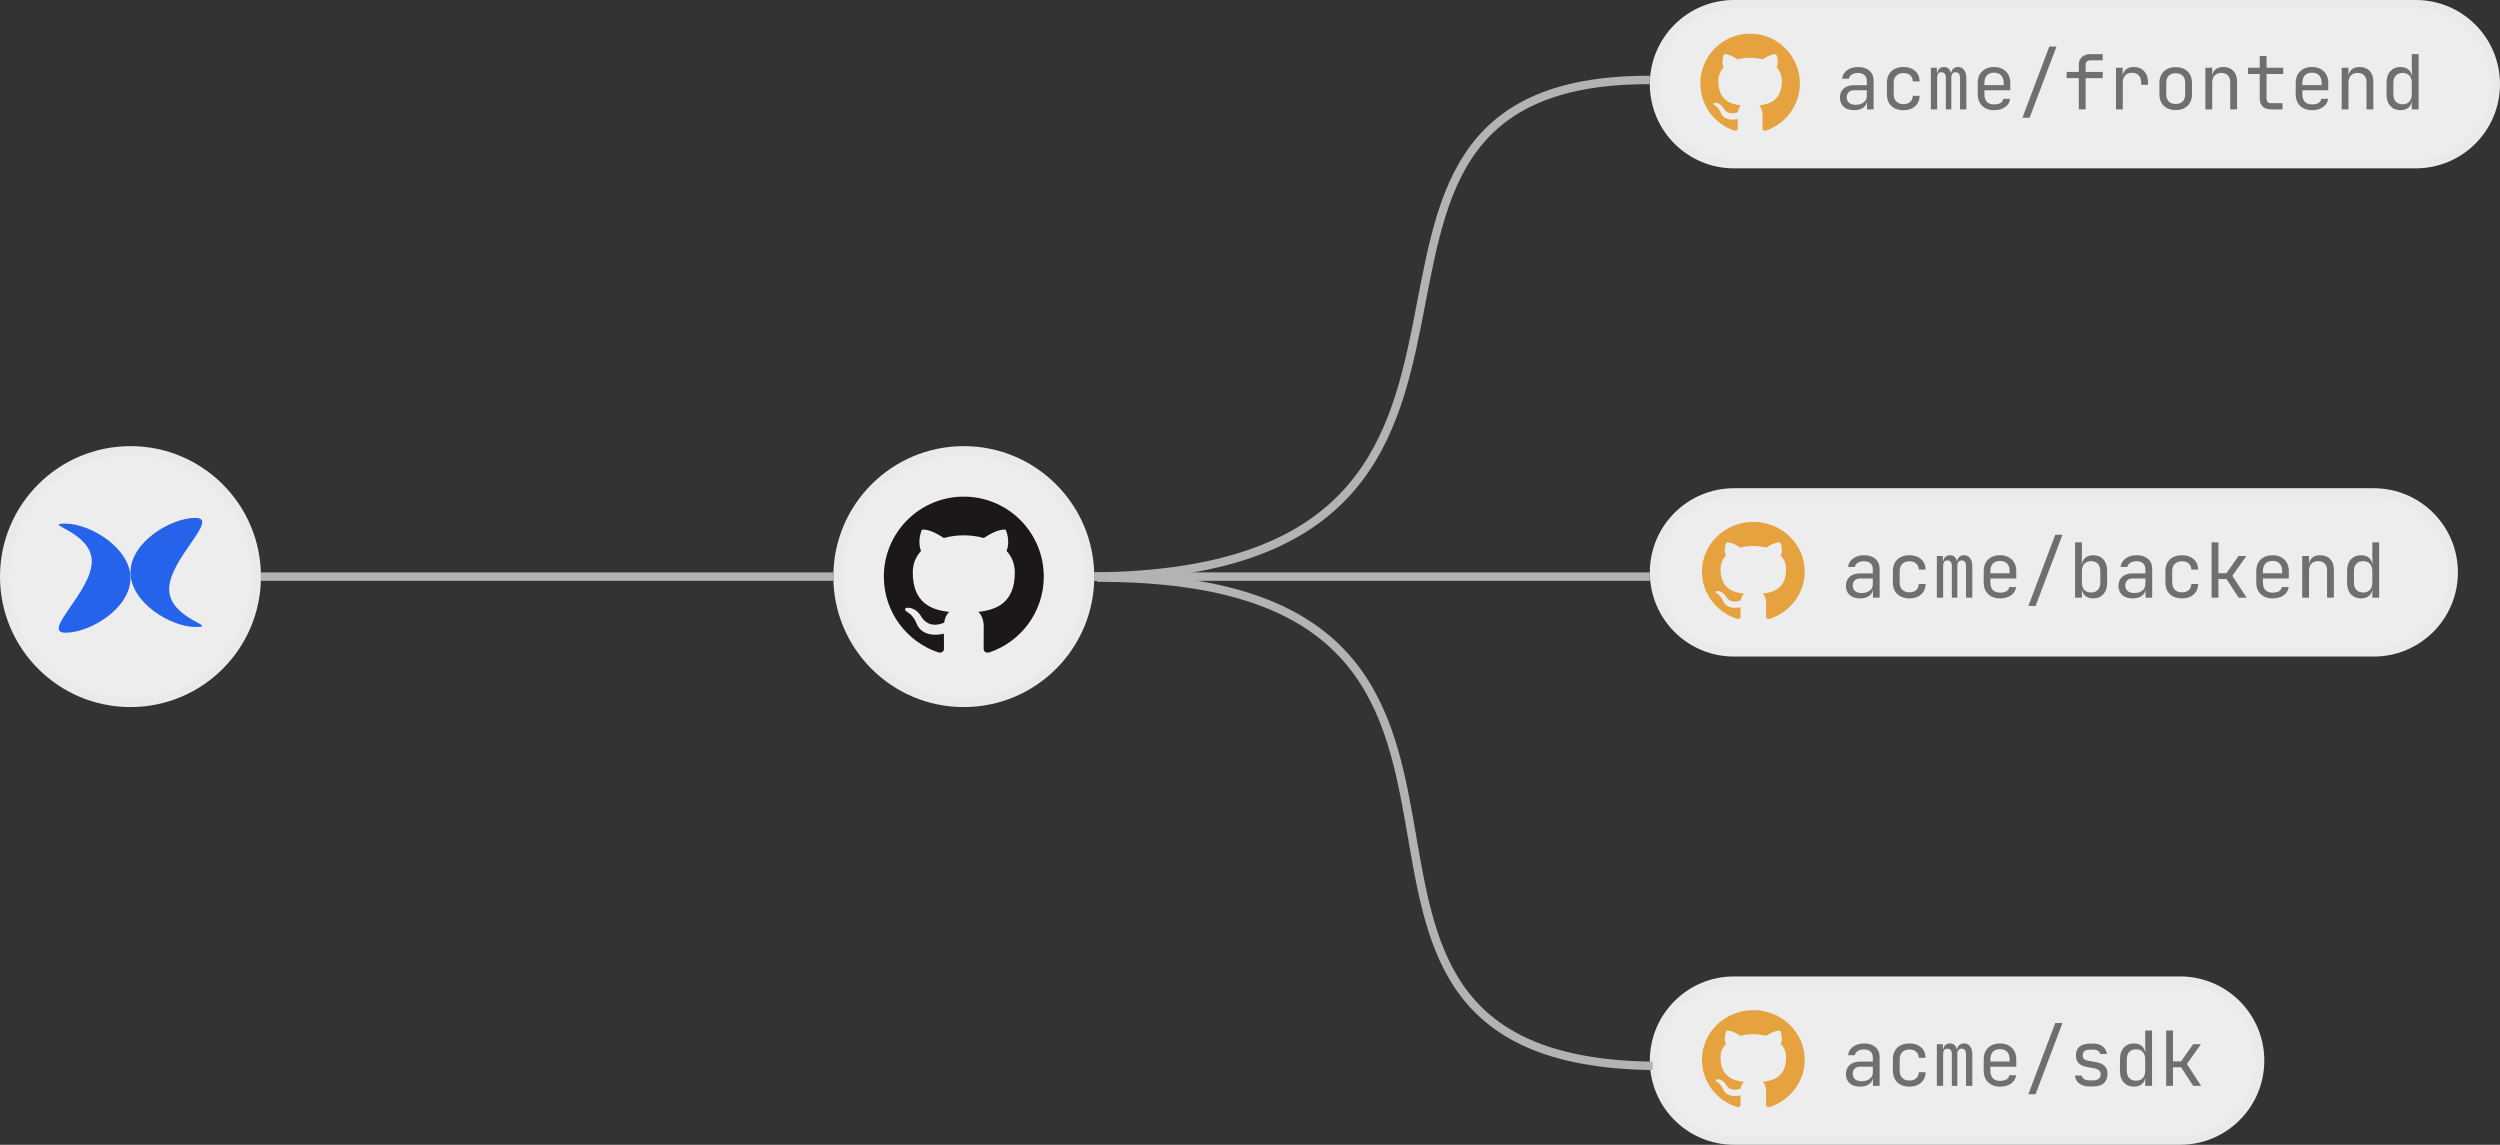 <svg width="297" height="136" viewBox="0 0 297 136" fill="none" xmlns="http://www.w3.org/2000/svg">
<rect x="0" y="0" width="297" height="136" fill="#333333" stroke="none"/>
<circle cx="15.5" cy="68.5" r="15" fill="#EDEDED" stroke="#EAEAEA"/>
<path d="M7.781 75.165C10.724 75.165 15.5 72.264 15.5 68.686C15.5 65.108 10.724 62.207 7.781 62.207C4.837 62.207 10.905 63.128 10.905 66.706C10.905 70.285 4.837 75.165 7.781 75.165Z" fill="#2563EB"/>
<path d="M23.219 61.525C20.276 61.525 15.5 64.426 15.5 68.004C15.5 71.582 20.276 74.483 23.219 74.483C26.163 74.483 20.095 73.562 20.095 69.984C20.095 66.405 26.163 61.525 23.219 61.525Z" fill="#2563EB"/>
<circle cx="114.5" cy="68.5" r="15" fill="#EDEDED" stroke="#EAEAEA"/>
<path fill-rule="evenodd" clip-rule="evenodd" d="M114.5 59C109.254 59 105 63.253 105 68.5C105 72.697 107.722 76.258 111.496 77.514C111.971 77.602 112.146 77.308 112.146 77.057C112.146 76.831 112.137 76.082 112.133 75.288C109.49 75.863 108.932 74.168 108.932 74.168C108.5 73.07 107.877 72.778 107.877 72.778C107.015 72.188 107.942 72.2 107.942 72.2C108.896 72.267 109.399 73.179 109.399 73.179C110.246 74.632 111.621 74.212 112.163 73.969C112.249 73.355 112.495 72.936 112.766 72.699C110.656 72.459 108.438 71.644 108.438 68.004C108.438 66.967 108.809 66.119 109.417 65.454C109.318 65.215 108.993 64.248 109.509 62.94C109.509 62.94 110.307 62.684 112.122 63.914C112.88 63.703 113.692 63.598 114.5 63.594C115.307 63.598 116.121 63.703 116.88 63.914C118.693 62.685 119.49 62.94 119.49 62.94C120.007 64.248 119.682 65.214 119.583 65.454C120.192 66.119 120.56 66.966 120.56 68.004C120.56 71.653 118.338 72.456 116.223 72.691C116.563 72.986 116.867 73.564 116.867 74.45C116.867 75.722 116.856 76.745 116.856 77.057C116.856 77.31 117.027 77.606 117.509 77.513C121.282 76.256 124 72.696 124 68.5C124 63.253 119.747 59 114.5 59Z" fill="#1B1817"/>
<line x1="31" y1="68.5" x2="99" y2="68.5" stroke="#B3B3B3"/>
<path d="M206 0.5H287C292.247 0.5 296.5 4.753 296.5 10C296.5 15.247 292.247 19.5 287 19.5H206C200.753 19.5 196.5 15.247 196.5 10C196.5 4.753 200.753 0.5 206 0.5Z" fill="#EDEDED" stroke="#EAEAEA"/>
<path fill-rule="evenodd" clip-rule="evenodd" d="M207.911 4C204.647 4 202 6.647 202 9.911C202 12.523 203.694 14.739 206.042 15.521C206.338 15.575 206.447 15.392 206.447 15.236C206.447 15.095 206.441 14.63 206.438 14.136C204.794 14.493 204.447 13.438 204.447 13.438C204.178 12.755 203.791 12.573 203.791 12.573C203.254 12.206 203.831 12.214 203.831 12.214C204.425 12.256 204.737 12.823 204.737 12.823C205.264 13.727 206.12 13.466 206.457 13.314C206.51 12.932 206.664 12.671 206.833 12.524C205.52 12.375 204.139 11.868 204.139 9.603C204.139 8.957 204.37 8.43 204.748 8.016C204.687 7.867 204.485 7.266 204.806 6.452C204.806 6.452 205.302 6.293 206.432 7.058C206.903 6.927 207.409 6.861 207.911 6.859C208.414 6.861 208.92 6.927 209.392 7.058C210.52 6.293 211.016 6.452 211.016 6.452C211.338 7.266 211.136 7.867 211.074 8.016C211.453 8.43 211.682 8.957 211.682 9.602C211.682 11.873 210.3 12.373 208.983 12.519C209.195 12.703 209.384 13.062 209.384 13.614C209.384 14.405 209.378 15.042 209.378 15.236C209.378 15.394 209.484 15.578 209.783 15.52C212.131 14.737 213.823 12.522 213.823 9.911C213.823 6.647 211.176 4 207.911 4Z" fill="#E5A23F"/>
<path d="M220.268 13.09C219.746 13.09 219.335 12.958 219.035 12.694C218.735 12.424 218.585 12.061 218.585 11.605C218.585 11.143 218.735 10.78 219.035 10.516C219.335 10.252 219.74 10.12 220.25 10.12H221.78V9.625C221.78 9.319 221.687 9.085 221.501 8.923C221.321 8.755 221.063 8.671 220.727 8.671C220.433 8.671 220.187 8.734 219.989 8.86C219.791 8.98 219.677 9.145 219.647 9.355H218.837C218.891 8.929 219.092 8.59 219.44 8.338C219.788 8.086 220.223 7.96 220.745 7.96C221.315 7.96 221.765 8.107 222.095 8.401C222.425 8.695 222.59 9.094 222.59 9.598V13H221.798V12.055H221.663L221.798 11.92C221.798 12.28 221.657 12.565 221.375 12.775C221.099 12.985 220.73 13.09 220.268 13.09ZM220.466 12.451C220.85 12.451 221.165 12.355 221.411 12.163C221.657 11.971 221.78 11.725 221.78 11.425V10.723H220.268C219.998 10.723 219.785 10.798 219.629 10.948C219.473 11.098 219.395 11.302 219.395 11.56C219.395 11.836 219.488 12.055 219.674 12.217C219.866 12.373 220.13 12.451 220.466 12.451ZM226.132 13.09C225.736 13.09 225.388 13.015 225.088 12.865C224.794 12.715 224.566 12.499 224.404 12.217C224.242 11.929 224.161 11.59 224.161 11.2V9.85C224.161 9.454 224.242 9.115 224.404 8.833C224.566 8.551 224.794 8.335 225.088 8.185C225.388 8.035 225.736 7.96 226.132 7.96C226.702 7.96 227.161 8.113 227.509 8.419C227.857 8.725 228.04 9.142 228.058 9.67H227.248C227.23 9.352 227.122 9.109 226.924 8.941C226.732 8.767 226.468 8.68 226.132 8.68C225.778 8.68 225.496 8.782 225.286 8.986C225.076 9.184 224.971 9.469 224.971 9.841V11.2C224.971 11.572 225.076 11.86 225.286 12.064C225.496 12.268 225.778 12.37 226.132 12.37C226.468 12.37 226.732 12.283 226.924 12.109C227.122 11.935 227.23 11.692 227.248 11.38H228.058C228.04 11.908 227.857 12.325 227.509 12.631C227.161 12.937 226.702 13.09 226.132 13.09ZM229.387 13V8.05H230.098V8.644H230.26L230.134 8.86C230.134 8.584 230.206 8.365 230.35 8.203C230.5 8.041 230.701 7.96 230.953 7.96C231.229 7.96 231.442 8.062 231.592 8.266C231.742 8.47 231.817 8.758 231.817 9.13L231.574 8.644H231.952L231.781 8.86C231.781 8.584 231.856 8.365 232.006 8.203C232.162 8.041 232.366 7.96 232.618 7.96C232.93 7.96 233.17 8.077 233.338 8.311C233.512 8.545 233.599 8.854 233.599 9.238V13H232.852V9.229C232.852 9.025 232.807 8.866 232.717 8.752C232.633 8.638 232.507 8.581 232.339 8.581C232.177 8.581 232.048 8.638 231.952 8.752C231.862 8.86 231.817 9.016 231.817 9.22V13H231.169V9.229C231.169 9.019 231.121 8.86 231.025 8.752C230.935 8.638 230.806 8.581 230.638 8.581C230.47 8.581 230.344 8.638 230.26 8.752C230.176 8.86 230.134 9.016 230.134 9.22V13H229.387ZM236.889 13.09C236.499 13.09 236.157 13.012 235.863 12.856C235.575 12.7 235.35 12.481 235.188 12.199C235.032 11.911 234.954 11.578 234.954 11.2V9.85C234.954 9.466 235.032 9.133 235.188 8.851C235.35 8.569 235.575 8.35 235.863 8.194C236.157 8.038 236.499 7.96 236.889 7.96C237.279 7.96 237.618 8.038 237.906 8.194C238.2 8.35 238.425 8.569 238.581 8.851C238.743 9.133 238.824 9.466 238.824 9.85V10.723H235.746V11.2C235.746 11.59 235.845 11.89 236.043 12.1C236.241 12.304 236.523 12.406 236.889 12.406C237.201 12.406 237.453 12.352 237.645 12.244C237.837 12.13 237.954 11.962 237.996 11.74H238.806C238.752 12.154 238.548 12.484 238.194 12.73C237.846 12.97 237.411 13.09 236.889 13.09ZM238.032 10.183V9.85C238.032 9.46 237.933 9.16 237.735 8.95C237.543 8.74 237.261 8.635 236.889 8.635C236.523 8.635 236.241 8.74 236.043 8.95C235.845 9.16 235.746 9.46 235.746 9.85V10.111H238.095L238.032 10.183ZM240.261 13.99L243.456 5.53H244.311L241.116 13.99H240.261ZM246.962 13V9.283H245.522V8.545H246.962V7.69C246.962 7.3 247.085 6.994 247.331 6.772C247.577 6.544 247.916 6.43 248.348 6.43H249.797V7.168H248.348C248.162 7.168 248.018 7.213 247.916 7.303C247.82 7.387 247.772 7.516 247.772 7.69V8.545H249.797V9.283H247.772V13H246.962ZM251.378 13V8.05H252.17V8.995H252.359L252.098 9.58C252.098 9.046 252.212 8.644 252.44 8.374C252.674 8.098 253.019 7.96 253.475 7.96C253.997 7.96 254.411 8.125 254.717 8.455C255.029 8.779 255.185 9.22 255.185 9.778V10.075H254.375V9.85C254.375 9.46 254.279 9.163 254.087 8.959C253.901 8.749 253.634 8.644 253.286 8.644C252.944 8.644 252.674 8.749 252.476 8.959C252.284 9.169 252.188 9.466 252.188 9.85V13H251.378ZM258.475 13.072C258.079 13.072 257.737 12.997 257.449 12.847C257.161 12.697 256.936 12.481 256.774 12.199C256.618 11.911 256.54 11.572 256.54 11.182V9.868C256.54 9.472 256.618 9.133 256.774 8.851C256.936 8.569 257.161 8.353 257.449 8.203C257.737 8.053 258.079 7.978 258.475 7.978C258.871 7.978 259.213 8.053 259.501 8.203C259.789 8.353 260.011 8.569 260.167 8.851C260.329 9.133 260.41 9.469 260.41 9.859V11.182C260.41 11.572 260.329 11.911 260.167 12.199C260.011 12.481 259.789 12.697 259.501 12.847C259.213 12.997 258.871 13.072 258.475 13.072ZM258.475 12.352C258.829 12.352 259.105 12.253 259.303 12.055C259.501 11.857 259.6 11.566 259.6 11.182V9.868C259.6 9.484 259.501 9.193 259.303 8.995C259.105 8.797 258.829 8.698 258.475 8.698C258.127 8.698 257.851 8.797 257.647 8.995C257.449 9.193 257.35 9.484 257.35 9.868V11.182C257.35 11.566 257.449 11.857 257.647 12.055C257.851 12.253 258.127 12.352 258.475 12.352ZM262 13V8.05H262.81V8.995H262.981L262.81 9.184C262.81 8.794 262.927 8.494 263.161 8.284C263.395 8.068 263.719 7.96 264.133 7.96C264.631 7.96 265.027 8.113 265.321 8.419C265.615 8.725 265.762 9.142 265.762 9.67V13H264.952V9.76C264.952 9.406 264.856 9.136 264.664 8.95C264.478 8.758 264.223 8.662 263.899 8.662C263.563 8.662 263.296 8.764 263.098 8.968C262.906 9.172 262.81 9.466 262.81 9.85V13H262ZM269.808 13C269.382 13 269.049 12.886 268.809 12.658C268.575 12.43 268.458 12.109 268.458 11.695V8.788H267.063V8.05H268.458V6.655H269.268V8.05H271.248V8.788H269.268V11.695C269.268 12.073 269.448 12.262 269.808 12.262H271.158V13H269.808ZM274.665 13.09C274.275 13.09 273.933 13.012 273.639 12.856C273.351 12.7 273.126 12.481 272.964 12.199C272.808 11.911 272.73 11.578 272.73 11.2V9.85C272.73 9.466 272.808 9.133 272.964 8.851C273.126 8.569 273.351 8.35 273.639 8.194C273.933 8.038 274.275 7.96 274.665 7.96C275.055 7.96 275.394 8.038 275.682 8.194C275.976 8.35 276.201 8.569 276.357 8.851C276.519 9.133 276.6 9.466 276.6 9.85V10.723H273.522V11.2C273.522 11.59 273.621 11.89 273.819 12.1C274.017 12.304 274.299 12.406 274.665 12.406C274.977 12.406 275.229 12.352 275.421 12.244C275.613 12.13 275.73 11.962 275.772 11.74H276.582C276.528 12.154 276.324 12.484 275.97 12.73C275.622 12.97 275.187 13.09 274.665 13.09ZM275.808 10.183V9.85C275.808 9.46 275.709 9.16 275.511 8.95C275.319 8.74 275.037 8.635 274.665 8.635C274.299 8.635 274.017 8.74 273.819 8.95C273.621 9.16 273.522 9.46 273.522 9.85V10.111H275.871L275.808 10.183ZM278.189 13V8.05H278.999V8.995H279.17L278.999 9.184C278.999 8.794 279.116 8.494 279.35 8.284C279.584 8.068 279.908 7.96 280.322 7.96C280.82 7.96 281.216 8.113 281.51 8.419C281.804 8.725 281.951 9.142 281.951 9.67V13H281.141V9.76C281.141 9.406 281.045 9.136 280.853 8.95C280.667 8.758 280.412 8.662 280.088 8.662C279.752 8.662 279.485 8.764 279.287 8.968C279.095 9.172 278.999 9.466 278.999 9.85V13H278.189ZM285.17 13.09C284.678 13.09 284.279 12.925 283.973 12.595C283.673 12.265 283.523 11.818 283.523 11.254V9.805C283.523 9.235 283.673 8.785 283.973 8.455C284.273 8.125 284.672 7.96 285.17 7.96C285.578 7.96 285.905 8.071 286.151 8.293C286.397 8.515 286.52 8.812 286.52 9.184L286.358 8.995H286.538L286.52 7.87V6.43H287.33V13H286.52V12.055H286.358L286.52 11.866C286.52 12.244 286.397 12.544 286.151 12.766C285.905 12.982 285.578 13.09 285.17 13.09ZM285.44 12.388C285.776 12.388 286.04 12.283 286.232 12.073C286.424 11.863 286.52 11.572 286.52 11.2V9.85C286.52 9.478 286.424 9.187 286.232 8.977C286.04 8.767 285.776 8.662 285.44 8.662C285.098 8.662 284.828 8.764 284.63 8.968C284.432 9.172 284.333 9.466 284.333 9.85V11.2C284.333 11.584 284.432 11.878 284.63 12.082C284.828 12.286 285.098 12.388 285.44 12.388Z" fill="#716E6E"/>
<path d="M206 58.5H282C287.247 58.5 291.5 62.753 291.5 68C291.5 73.247 287.247 77.5 282 77.5H206C200.753 77.5 196.5 73.247 196.5 68C196.5 62.753 200.753 58.5 206 58.5Z" fill="#EDEDED" stroke="#EAEAEA"/>
<path fill-rule="evenodd" clip-rule="evenodd" d="M208.296 62C204.926 62 202.194 64.647 202.194 67.911C202.194 70.523 203.942 72.739 206.366 73.52C206.672 73.575 206.784 73.392 206.784 73.236C206.784 73.095 206.778 72.629 206.775 72.135C205.078 72.493 204.719 71.438 204.719 71.438C204.442 70.755 204.042 70.573 204.042 70.573C203.488 70.206 204.084 70.214 204.084 70.214C204.696 70.256 205.019 70.823 205.019 70.823C205.563 71.727 206.446 71.466 206.795 71.314C206.85 70.932 207.008 70.671 207.182 70.524C205.827 70.375 204.402 69.868 204.402 67.603C204.402 66.957 204.64 66.43 205.031 66.016C204.967 65.867 204.758 65.266 205.09 64.452C205.09 64.452 205.602 64.293 206.768 65.058C207.255 64.927 207.777 64.861 208.296 64.859C208.814 64.861 209.337 64.927 209.824 65.058C210.989 64.293 211.501 64.451 211.501 64.451C211.833 65.266 211.624 65.867 211.56 66.016C211.952 66.43 212.188 66.957 212.188 67.602C212.188 69.873 210.761 70.373 209.402 70.519C209.621 70.703 209.816 71.062 209.816 71.614C209.816 72.405 209.809 73.042 209.809 73.236C209.809 73.394 209.919 73.578 210.228 73.52C212.652 72.737 214.398 70.522 214.398 67.911C214.398 64.647 211.666 62 208.296 62Z" fill="#E5A23F"/>
<path d="M220.978 71.09C220.456 71.09 220.045 70.958 219.745 70.694C219.445 70.424 219.295 70.061 219.295 69.605C219.295 69.143 219.445 68.78 219.745 68.516C220.045 68.252 220.45 68.12 220.96 68.12H222.49V67.625C222.49 67.319 222.397 67.085 222.211 66.923C222.031 66.755 221.773 66.671 221.437 66.671C221.143 66.671 220.897 66.734 220.699 66.86C220.501 66.98 220.387 67.145 220.357 67.355H219.547C219.601 66.929 219.802 66.59 220.15 66.338C220.498 66.086 220.933 65.96 221.455 65.96C222.025 65.96 222.475 66.107 222.805 66.401C223.135 66.695 223.3 67.094 223.3 67.598V71H222.508V70.055H222.373L222.508 69.92C222.508 70.28 222.367 70.565 222.085 70.775C221.809 70.985 221.44 71.09 220.978 71.09ZM221.176 70.451C221.56 70.451 221.875 70.355 222.121 70.163C222.367 69.971 222.49 69.725 222.49 69.425V68.723H220.978C220.708 68.723 220.495 68.798 220.339 68.948C220.183 69.098 220.105 69.302 220.105 69.56C220.105 69.836 220.198 70.055 220.384 70.217C220.576 70.373 220.84 70.451 221.176 70.451ZM226.842 71.09C226.446 71.09 226.098 71.015 225.798 70.865C225.504 70.715 225.276 70.499 225.114 70.217C224.952 69.929 224.871 69.59 224.871 69.2V67.85C224.871 67.454 224.952 67.115 225.114 66.833C225.276 66.551 225.504 66.335 225.798 66.185C226.098 66.035 226.446 65.96 226.842 65.96C227.412 65.96 227.871 66.113 228.219 66.419C228.567 66.725 228.75 67.142 228.768 67.67H227.958C227.94 67.352 227.832 67.109 227.634 66.941C227.442 66.767 227.178 66.68 226.842 66.68C226.488 66.68 226.206 66.782 225.996 66.986C225.786 67.184 225.681 67.469 225.681 67.841V69.2C225.681 69.572 225.786 69.86 225.996 70.064C226.206 70.268 226.488 70.37 226.842 70.37C227.178 70.37 227.442 70.283 227.634 70.109C227.832 69.935 227.94 69.692 227.958 69.38H228.768C228.75 69.908 228.567 70.325 228.219 70.631C227.871 70.937 227.412 71.09 226.842 71.09ZM230.097 71V66.05H230.808V66.644H230.97L230.844 66.86C230.844 66.584 230.916 66.365 231.06 66.203C231.21 66.041 231.411 65.96 231.663 65.96C231.939 65.96 232.152 66.062 232.302 66.266C232.452 66.47 232.527 66.758 232.527 67.13L232.284 66.644H232.662L232.491 66.86C232.491 66.584 232.566 66.365 232.716 66.203C232.872 66.041 233.076 65.96 233.328 65.96C233.64 65.96 233.88 66.077 234.048 66.311C234.222 66.545 234.309 66.854 234.309 67.238V71H233.562V67.229C233.562 67.025 233.517 66.866 233.427 66.752C233.343 66.638 233.217 66.581 233.049 66.581C232.887 66.581 232.758 66.638 232.662 66.752C232.572 66.86 232.527 67.016 232.527 67.22V71H231.879V67.229C231.879 67.019 231.831 66.86 231.735 66.752C231.645 66.638 231.516 66.581 231.348 66.581C231.18 66.581 231.054 66.638 230.97 66.752C230.886 66.86 230.844 67.016 230.844 67.22V71H230.097ZM237.599 71.09C237.209 71.09 236.867 71.012 236.573 70.856C236.285 70.7 236.06 70.481 235.898 70.199C235.742 69.911 235.664 69.578 235.664 69.2V67.85C235.664 67.466 235.742 67.133 235.898 66.851C236.06 66.569 236.285 66.35 236.573 66.194C236.867 66.038 237.209 65.96 237.599 65.96C237.989 65.96 238.328 66.038 238.616 66.194C238.91 66.35 239.135 66.569 239.291 66.851C239.453 67.133 239.534 67.466 239.534 67.85V68.723H236.456V69.2C236.456 69.59 236.555 69.89 236.753 70.1C236.951 70.304 237.233 70.406 237.599 70.406C237.911 70.406 238.163 70.352 238.355 70.244C238.547 70.13 238.664 69.962 238.706 69.74H239.516C239.462 70.154 239.258 70.484 238.904 70.73C238.556 70.97 238.121 71.09 237.599 71.09ZM238.742 68.183V67.85C238.742 67.46 238.643 67.16 238.445 66.95C238.253 66.74 237.971 66.635 237.599 66.635C237.233 66.635 236.951 66.74 236.753 66.95C236.555 67.16 236.456 67.46 236.456 67.85V68.111H238.805L238.742 68.183ZM240.971 71.99L244.166 63.53H245.021L241.826 71.99H240.971ZM248.68 71.09C248.272 71.09 247.945 70.982 247.699 70.766C247.453 70.544 247.33 70.244 247.33 69.866L247.492 70.055H247.33V71H246.52V64.43H247.33V65.87L247.312 66.995H247.492L247.33 67.184C247.33 66.812 247.453 66.515 247.699 66.293C247.951 66.071 248.278 65.96 248.68 65.96C249.178 65.96 249.577 66.125 249.877 66.455C250.177 66.785 250.327 67.235 250.327 67.805V69.254C250.327 69.818 250.177 70.265 249.877 70.595C249.577 70.925 249.178 71.09 248.68 71.09ZM248.41 70.388C248.752 70.388 249.022 70.286 249.22 70.082C249.418 69.878 249.517 69.584 249.517 69.2V67.85C249.517 67.466 249.418 67.172 249.22 66.968C249.022 66.764 248.752 66.662 248.41 66.662C248.08 66.662 247.816 66.767 247.618 66.977C247.426 67.187 247.33 67.478 247.33 67.85V69.2C247.33 69.572 247.426 69.863 247.618 70.073C247.816 70.283 248.08 70.388 248.41 70.388ZM253.357 71.09C252.835 71.09 252.424 70.958 252.124 70.694C251.824 70.424 251.674 70.061 251.674 69.605C251.674 69.143 251.824 68.78 252.124 68.516C252.424 68.252 252.829 68.12 253.339 68.12H254.869V67.625C254.869 67.319 254.776 67.085 254.59 66.923C254.41 66.755 254.152 66.671 253.816 66.671C253.522 66.671 253.276 66.734 253.078 66.86C252.88 66.98 252.766 67.145 252.736 67.355H251.926C251.98 66.929 252.181 66.59 252.529 66.338C252.877 66.086 253.312 65.96 253.834 65.96C254.404 65.96 254.854 66.107 255.184 66.401C255.514 66.695 255.679 67.094 255.679 67.598V71H254.887V70.055H254.752L254.887 69.92C254.887 70.28 254.746 70.565 254.464 70.775C254.188 70.985 253.819 71.09 253.357 71.09ZM253.555 70.451C253.939 70.451 254.254 70.355 254.5 70.163C254.746 69.971 254.869 69.725 254.869 69.425V68.723H253.357C253.087 68.723 252.874 68.798 252.718 68.948C252.562 69.098 252.484 69.302 252.484 69.56C252.484 69.836 252.577 70.055 252.763 70.217C252.955 70.373 253.219 70.451 253.555 70.451ZM259.221 71.09C258.825 71.09 258.477 71.015 258.177 70.865C257.883 70.715 257.655 70.499 257.493 70.217C257.331 69.929 257.25 69.59 257.25 69.2V67.85C257.25 67.454 257.331 67.115 257.493 66.833C257.655 66.551 257.883 66.335 258.177 66.185C258.477 66.035 258.825 65.96 259.221 65.96C259.791 65.96 260.25 66.113 260.598 66.419C260.946 66.725 261.129 67.142 261.147 67.67H260.337C260.319 67.352 260.211 67.109 260.013 66.941C259.821 66.767 259.557 66.68 259.221 66.68C258.867 66.68 258.585 66.782 258.375 66.986C258.165 67.184 258.06 67.469 258.06 67.841V69.2C258.06 69.572 258.165 69.86 258.375 70.064C258.585 70.268 258.867 70.37 259.221 70.37C259.557 70.37 259.821 70.283 260.013 70.109C260.211 69.935 260.319 69.692 260.337 69.38H261.147C261.129 69.908 260.946 70.325 260.598 70.631C260.25 70.937 259.791 71.09 259.221 71.09ZM262.737 71V64.43H263.547V68.093H264.501L265.941 66.05H266.868L265.203 68.408L266.895 71H265.95L264.51 68.795H263.547V71H262.737ZM269.978 71.09C269.588 71.09 269.246 71.012 268.952 70.856C268.664 70.7 268.439 70.481 268.277 70.199C268.121 69.911 268.043 69.578 268.043 69.2V67.85C268.043 67.466 268.121 67.133 268.277 66.851C268.439 66.569 268.664 66.35 268.952 66.194C269.246 66.038 269.588 65.96 269.978 65.96C270.368 65.96 270.707 66.038 270.995 66.194C271.289 66.35 271.514 66.569 271.67 66.851C271.832 67.133 271.913 67.466 271.913 67.85V68.723H268.835V69.2C268.835 69.59 268.934 69.89 269.132 70.1C269.33 70.304 269.612 70.406 269.978 70.406C270.29 70.406 270.542 70.352 270.734 70.244C270.926 70.13 271.043 69.962 271.085 69.74H271.895C271.841 70.154 271.637 70.484 271.283 70.73C270.935 70.97 270.5 71.09 269.978 71.09ZM271.121 68.183V67.85C271.121 67.46 271.022 67.16 270.824 66.95C270.632 66.74 270.35 66.635 269.978 66.635C269.612 66.635 269.33 66.74 269.132 66.95C268.934 67.16 268.835 67.46 268.835 67.85V68.111H271.184L271.121 68.183ZM273.503 71V66.05H274.313V66.995H274.484L274.313 67.184C274.313 66.794 274.43 66.494 274.664 66.284C274.898 66.068 275.222 65.96 275.636 65.96C276.134 65.96 276.53 66.113 276.824 66.419C277.118 66.725 277.265 67.142 277.265 67.67V71H276.455V67.76C276.455 67.406 276.359 67.136 276.167 66.95C275.981 66.758 275.726 66.662 275.402 66.662C275.066 66.662 274.799 66.764 274.601 66.968C274.409 67.172 274.313 67.466 274.313 67.85V71H273.503ZM280.483 71.09C279.991 71.09 279.592 70.925 279.286 70.595C278.986 70.265 278.836 69.818 278.836 69.254V67.805C278.836 67.235 278.986 66.785 279.286 66.455C279.586 66.125 279.985 65.96 280.483 65.96C280.891 65.96 281.218 66.071 281.464 66.293C281.71 66.515 281.833 66.812 281.833 67.184L281.671 66.995H281.851L281.833 65.87V64.43H282.643V71H281.833V70.055H281.671L281.833 69.866C281.833 70.244 281.71 70.544 281.464 70.766C281.218 70.982 280.891 71.09 280.483 71.09ZM280.753 70.388C281.089 70.388 281.353 70.283 281.545 70.073C281.737 69.863 281.833 69.572 281.833 69.2V67.85C281.833 67.478 281.737 67.187 281.545 66.977C281.353 66.767 281.089 66.662 280.753 66.662C280.411 66.662 280.141 66.764 279.943 66.968C279.745 67.172 279.646 67.466 279.646 67.85V69.2C279.646 69.584 279.745 69.878 279.943 70.082C280.141 70.286 280.411 70.388 280.753 70.388Z" fill="#716E6E"/>
<path d="M206 116.5H259C264.247 116.5 268.5 120.753 268.5 126C268.5 131.247 264.247 135.5 259 135.5H206C200.753 135.5 196.5 131.247 196.5 126C196.5 120.753 200.753 116.5 206 116.5Z" fill="#EDEDED" stroke="#EAEAEA"/>
<path fill-rule="evenodd" clip-rule="evenodd" d="M208.296 120C204.926 120 202.194 122.647 202.194 125.911C202.194 128.523 203.942 130.739 206.366 131.52C206.672 131.575 206.784 131.392 206.784 131.236C206.784 131.095 206.778 130.63 206.775 130.136C205.078 130.493 204.719 129.438 204.719 129.438C204.442 128.755 204.042 128.573 204.042 128.573C203.488 128.206 204.084 128.214 204.084 128.214C204.696 128.256 205.019 128.823 205.019 128.823C205.563 129.727 206.446 129.465 206.795 129.314C206.85 128.932 207.008 128.671 207.182 128.524C205.827 128.375 204.402 127.868 204.402 125.603C204.402 124.957 204.64 124.43 205.031 124.016C204.967 123.867 204.758 123.266 205.09 122.452C205.09 122.452 205.602 122.293 206.768 123.058C207.255 122.927 207.777 122.861 208.296 122.859C208.814 122.861 209.337 122.927 209.824 123.058C210.989 122.293 211.501 122.452 211.501 122.452C211.833 123.266 211.624 123.867 211.56 124.016C211.952 124.43 212.188 124.957 212.188 125.602C212.188 127.873 210.761 128.373 209.402 128.519C209.621 128.703 209.816 129.062 209.816 129.614C209.816 130.405 209.809 131.042 209.809 131.236C209.809 131.394 209.919 131.578 210.228 131.52C212.652 130.737 214.398 128.522 214.398 125.911C214.398 122.647 211.666 120 208.296 120Z" fill="#E5A23F"/>
<path d="M220.978 129.09C220.456 129.09 220.045 128.958 219.745 128.694C219.445 128.424 219.295 128.061 219.295 127.605C219.295 127.143 219.445 126.78 219.745 126.516C220.045 126.252 220.45 126.12 220.96 126.12H222.49V125.625C222.49 125.319 222.397 125.085 222.211 124.923C222.031 124.755 221.773 124.671 221.437 124.671C221.143 124.671 220.897 124.734 220.699 124.86C220.501 124.98 220.387 125.145 220.357 125.355H219.547C219.601 124.929 219.802 124.59 220.15 124.338C220.498 124.086 220.933 123.96 221.455 123.96C222.025 123.96 222.475 124.107 222.805 124.401C223.135 124.695 223.3 125.094 223.3 125.598V129H222.508V128.055H222.373L222.508 127.92C222.508 128.28 222.367 128.565 222.085 128.775C221.809 128.985 221.44 129.09 220.978 129.09ZM221.176 128.451C221.56 128.451 221.875 128.355 222.121 128.163C222.367 127.971 222.49 127.725 222.49 127.425V126.723H220.978C220.708 126.723 220.495 126.798 220.339 126.948C220.183 127.098 220.105 127.302 220.105 127.56C220.105 127.836 220.198 128.055 220.384 128.217C220.576 128.373 220.84 128.451 221.176 128.451ZM226.842 129.09C226.446 129.09 226.098 129.015 225.798 128.865C225.504 128.715 225.276 128.499 225.114 128.217C224.952 127.929 224.871 127.59 224.871 127.2V125.85C224.871 125.454 224.952 125.115 225.114 124.833C225.276 124.551 225.504 124.335 225.798 124.185C226.098 124.035 226.446 123.96 226.842 123.96C227.412 123.96 227.871 124.113 228.219 124.419C228.567 124.725 228.75 125.142 228.768 125.67H227.958C227.94 125.352 227.832 125.109 227.634 124.941C227.442 124.767 227.178 124.68 226.842 124.68C226.488 124.68 226.206 124.782 225.996 124.986C225.786 125.184 225.681 125.469 225.681 125.841V127.2C225.681 127.572 225.786 127.86 225.996 128.064C226.206 128.268 226.488 128.37 226.842 128.37C227.178 128.37 227.442 128.283 227.634 128.109C227.832 127.935 227.94 127.692 227.958 127.38H228.768C228.75 127.908 228.567 128.325 228.219 128.631C227.871 128.937 227.412 129.09 226.842 129.09ZM230.097 129V124.05H230.808V124.644H230.97L230.844 124.86C230.844 124.584 230.916 124.365 231.06 124.203C231.21 124.041 231.411 123.96 231.663 123.96C231.939 123.96 232.152 124.062 232.302 124.266C232.452 124.47 232.527 124.758 232.527 125.13L232.284 124.644H232.662L232.491 124.86C232.491 124.584 232.566 124.365 232.716 124.203C232.872 124.041 233.076 123.96 233.328 123.96C233.64 123.96 233.88 124.077 234.048 124.311C234.222 124.545 234.309 124.854 234.309 125.238V129H233.562V125.229C233.562 125.025 233.517 124.866 233.427 124.752C233.343 124.638 233.217 124.581 233.049 124.581C232.887 124.581 232.758 124.638 232.662 124.752C232.572 124.86 232.527 125.016 232.527 125.22V129H231.879V125.229C231.879 125.019 231.831 124.86 231.735 124.752C231.645 124.638 231.516 124.581 231.348 124.581C231.18 124.581 231.054 124.638 230.97 124.752C230.886 124.86 230.844 125.016 230.844 125.22V129H230.097ZM237.599 129.09C237.209 129.09 236.867 129.012 236.573 128.856C236.285 128.7 236.06 128.481 235.898 128.199C235.742 127.911 235.664 127.578 235.664 127.2V125.85C235.664 125.466 235.742 125.133 235.898 124.851C236.06 124.569 236.285 124.35 236.573 124.194C236.867 124.038 237.209 123.96 237.599 123.96C237.989 123.96 238.328 124.038 238.616 124.194C238.91 124.35 239.135 124.569 239.291 124.851C239.453 125.133 239.534 125.466 239.534 125.85V126.723H236.456V127.2C236.456 127.59 236.555 127.89 236.753 128.1C236.951 128.304 237.233 128.406 237.599 128.406C237.911 128.406 238.163 128.352 238.355 128.244C238.547 128.13 238.664 127.962 238.706 127.74H239.516C239.462 128.154 239.258 128.484 238.904 128.73C238.556 128.97 238.121 129.09 237.599 129.09ZM238.742 126.183V125.85C238.742 125.46 238.643 125.16 238.445 124.95C238.253 124.74 237.971 124.635 237.599 124.635C237.233 124.635 236.951 124.74 236.753 124.95C236.555 125.16 236.456 125.46 236.456 125.85V126.111H238.805L238.742 126.183ZM240.971 129.99L244.166 121.53H245.021L241.826 129.99H240.971ZM248.239 129.072C247.903 129.072 247.609 129.021 247.357 128.919C247.111 128.811 246.913 128.661 246.763 128.469C246.619 128.277 246.532 128.049 246.502 127.785H247.312C247.348 127.959 247.444 128.097 247.6 128.199C247.762 128.301 247.975 128.352 248.239 128.352H248.617C248.935 128.352 249.172 128.289 249.328 128.163C249.484 128.031 249.562 127.857 249.562 127.641C249.562 127.431 249.49 127.266 249.346 127.146C249.208 127.02 249.001 126.936 248.725 126.894L248.059 126.786C247.573 126.702 247.21 126.552 246.97 126.336C246.736 126.114 246.619 125.793 246.619 125.373C246.619 124.929 246.76 124.587 247.042 124.347C247.324 124.101 247.747 123.978 248.311 123.978H248.653C249.127 123.978 249.508 124.089 249.796 124.311C250.084 124.533 250.258 124.833 250.318 125.211H249.508C249.472 125.055 249.382 124.932 249.238 124.842C249.094 124.746 248.899 124.698 248.653 124.698H248.311C248.005 124.698 247.78 124.755 247.636 124.869C247.498 124.983 247.429 125.154 247.429 125.382C247.429 125.586 247.489 125.736 247.609 125.832C247.729 125.928 247.918 125.997 248.176 126.039L248.842 126.147C249.376 126.231 249.763 126.387 250.003 126.615C250.249 126.843 250.372 127.173 250.372 127.605C250.372 128.061 250.225 128.421 249.931 128.685C249.643 128.943 249.205 129.072 248.617 129.072H248.239ZM253.501 129.09C253.009 129.09 252.61 128.925 252.304 128.595C252.004 128.265 251.854 127.818 251.854 127.254V125.805C251.854 125.235 252.004 124.785 252.304 124.455C252.604 124.125 253.003 123.96 253.501 123.96C253.909 123.96 254.236 124.071 254.482 124.293C254.728 124.515 254.851 124.812 254.851 125.184L254.689 124.995H254.869L254.851 123.87V122.43H255.661V129H254.851V128.055H254.689L254.851 127.866C254.851 128.244 254.728 128.544 254.482 128.766C254.236 128.982 253.909 129.09 253.501 129.09ZM253.771 128.388C254.107 128.388 254.371 128.283 254.563 128.073C254.755 127.863 254.851 127.572 254.851 127.2V125.85C254.851 125.478 254.755 125.187 254.563 124.977C254.371 124.767 254.107 124.662 253.771 124.662C253.429 124.662 253.159 124.764 252.961 124.968C252.763 125.172 252.664 125.466 252.664 125.85V127.2C252.664 127.584 252.763 127.878 252.961 128.082C253.159 128.286 253.429 128.388 253.771 128.388ZM257.34 129V122.43H258.15V126.093H259.104L260.544 124.05H261.471L259.806 126.408L261.498 129H260.553L259.113 126.795H258.15V129H257.34Z" fill="#716E6E"/>
<line x1="130" y1="68.5" x2="196" y2="68.5" stroke="#B3B3B3"/>
<path d="M130.33 68.624C191.5 68.5 146 126 196.33 126.624" stroke="#B3B3B3"/>
<path d="M130 68.5C191.334 67.873 148.833 9.373 196 9.5" stroke="#B3B3B3"/>
</svg>
